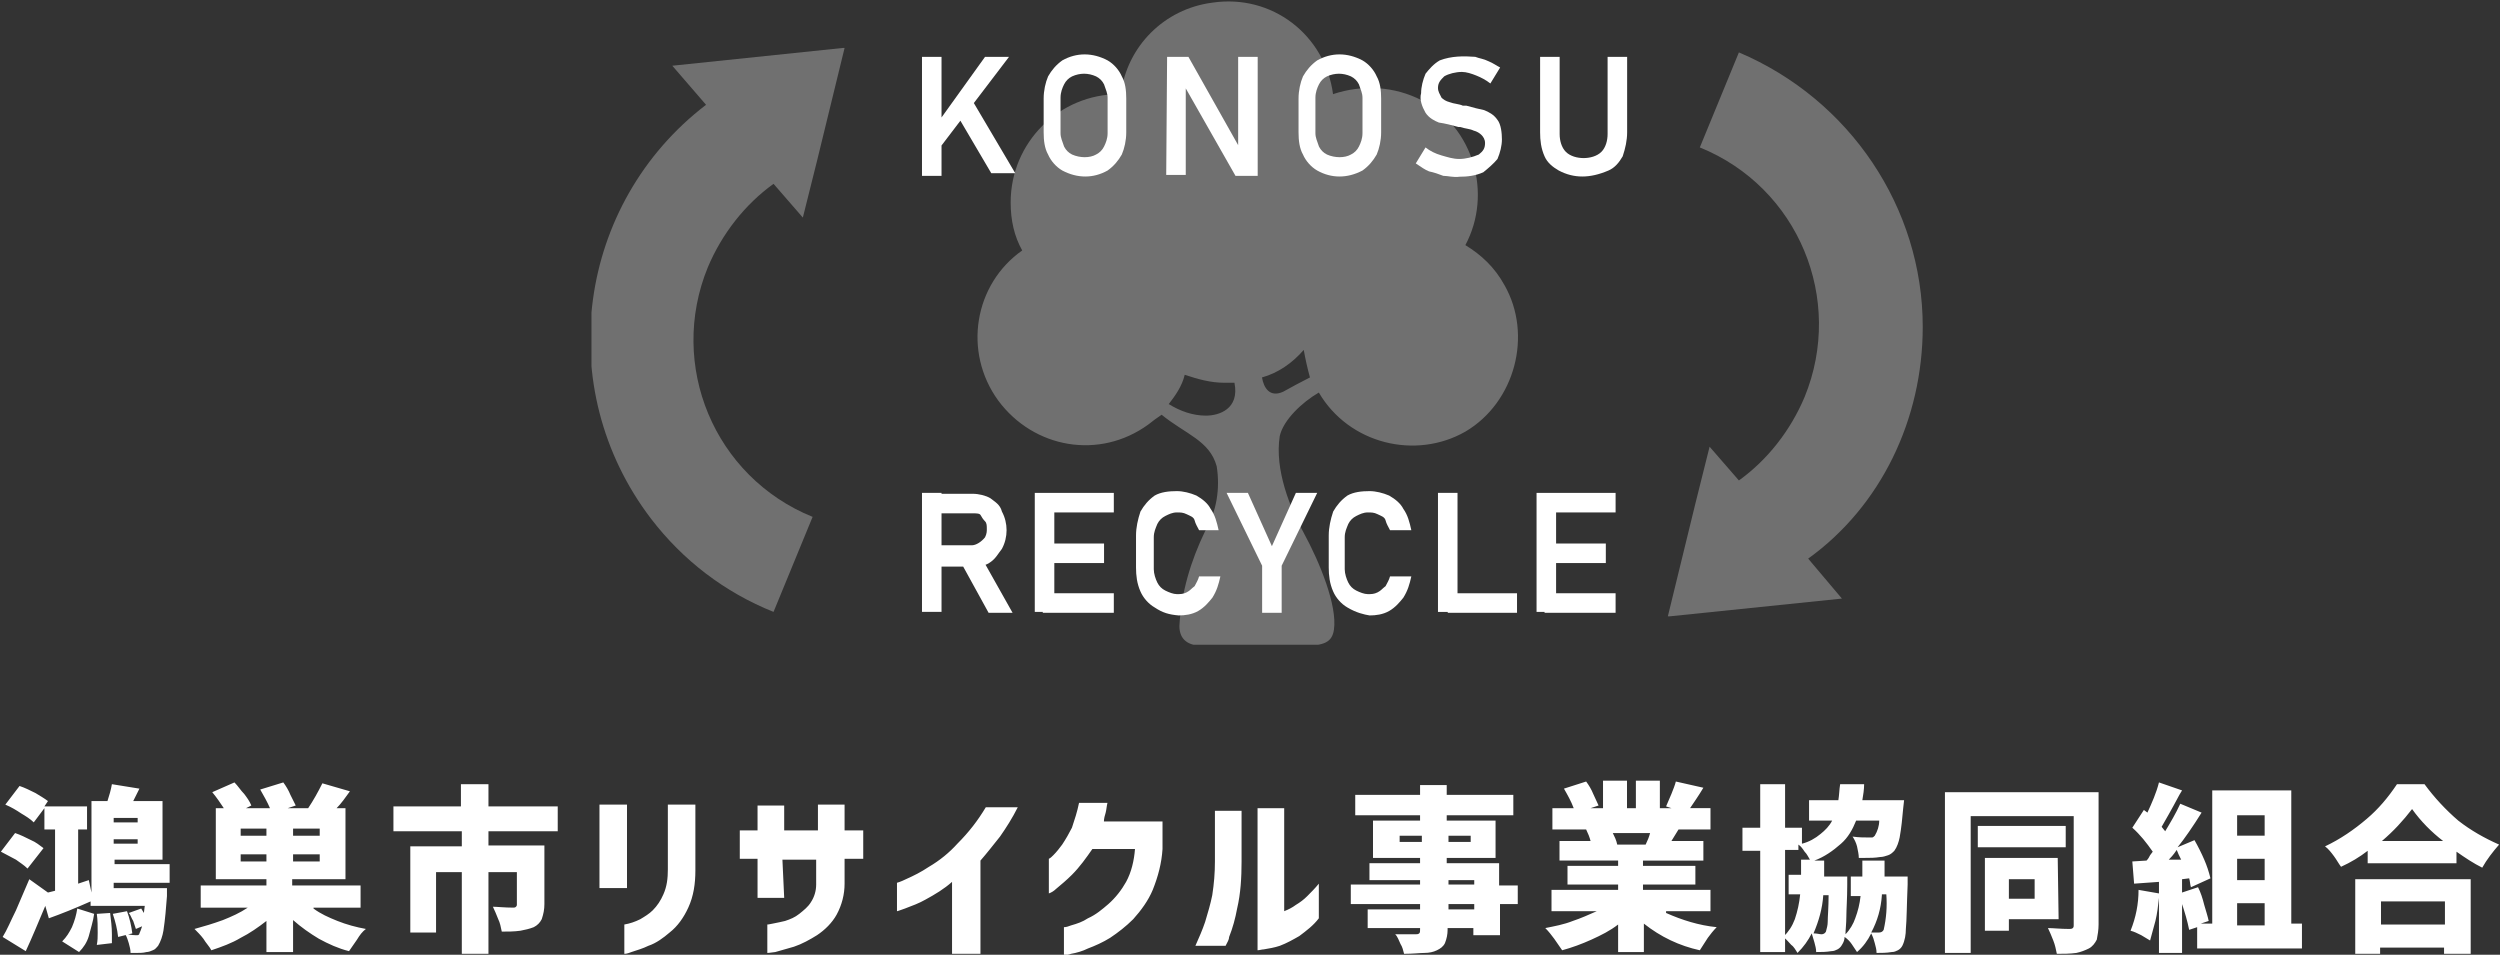 <?xml version="1.0" encoding="utf-8"?>
<!-- Generator: Adobe Illustrator 27.9.0, SVG Export Plug-In . SVG Version: 6.00 Build 0)  -->
<svg version="1.1" id="レイヤー_1" xmlns="http://www.w3.org/2000/svg" xmlns:xlink="http://www.w3.org/1999/xlink" x="0px"
	 y="0px" viewBox="0 0 281.5 107.5" style="enable-background:new 0 0 281.5 107.5;" xml:space="preserve">
<rect x="0" y="0" width="281.5" height="107.5" fill="#333333" stroke="none"/>
<style type="text/css">
	.st0{fill:#FFFFFF;}
	.st1{opacity:0.3;}
	.st2{clip-path:url(#SVGID_00000061440532300590049760000007815235785198940560_);}
</style>
<path id="パス_1921" class="st0" d="M12.8,99.5v0.5h6l0,0.9c-0.1,1.3-0.2,2.6-0.4,3.9c-0.1,0.6-0.3,1.2-0.6,1.7
	c-0.2,0.2-0.3,0.4-0.6,0.5c-0.2,0.1-0.5,0.2-0.7,0.2c-0.4,0.1-0.7,0.1-1.1,0.1c-0.3,0-0.5,0-0.7,0c0-0.4-0.1-0.7-0.2-1.1
	c-0.1-0.3-0.2-0.7-0.4-1c0.4,0,0.7,0.1,1.1,0.1c0.1,0,0.2,0,0.3,0c0.1,0,0.2-0.1,0.2-0.2c0.1-0.2,0.2-0.5,0.3-0.8l-0.7,0.3
	c-0.1-0.3-0.2-0.6-0.3-0.9c-0.2-0.3-0.3-0.7-0.5-0.9l1.4-0.5l0.3,0.5l0.1-0.8h-6.1v-0.5c-1.8,0.8-3.3,1.4-4.7,1.9L5.1,102
	c-0.8,1.9-1.5,3.6-2.2,5.1l-2.6-1.6c0.5-0.8,0.9-1.8,1.5-3c0.5-1.2,1-2.3,1.5-3.5l2.1,1.5l0.8-0.2v-6.9H5V91l-1.2,1.6
	c-0.4-0.4-0.9-0.7-1.4-1c-0.6-0.4-1.1-0.7-1.8-1l1.6-2.1c0.6,0.2,1.2,0.5,1.8,0.8c0.5,0.3,1,0.6,1.4,0.9l-0.4,0.6h4.8v2.6H8.8v6.1
	l1.2-0.4l0.3,1.4V90.2h1.8c0.2-0.6,0.4-1.3,0.5-1.9l3.1,0.5L15,90.2h3.3v6.6h-5.4v0.5h6.2v2.1H12.8z M15.5,92.6v-0.5h-2.7v0.5H15.5z
	 M3.1,97.8c-0.4-0.4-0.9-0.7-1.3-1c-0.6-0.3-1.1-0.6-1.7-0.9l1.6-2.1c0.6,0.2,1.2,0.5,1.8,0.8c0.5,0.2,1,0.6,1.4,0.9L3.1,97.8z
	 M12.8,95h2.7v-0.5h-2.7V95z M7,106c0.5-0.5,0.8-1,1.1-1.6c0.3-0.7,0.5-1.4,0.6-2.1l1.9,0.6c-0.1,0.8-0.4,1.7-0.6,2.5
	c-0.2,0.7-0.6,1.3-1.1,1.8L7,106z M14.3,102.6c0.3,0.8,0.5,1.7,0.6,2.5l-1.6,0.4c-0.1-0.9-0.3-1.7-0.6-2.6L14.3,102.6z M12.4,102.8
	c0.1,0.8,0.2,1.6,0.2,2.4c0,0.3,0,0.7,0,1l-1.7,0.2c0.1-0.5,0.1-0.9,0.1-1.4c0-0.7,0-1.4-0.1-2.1L12.4,102.8z M35.3,102.3
	c0.8,0.6,1.7,1,2.7,1.4c1,0.4,2.1,0.7,3.2,0.9c-0.4,0.3-0.7,0.7-1,1.2c-0.3,0.4-0.6,0.9-0.9,1.3c-1.2-0.3-2.3-0.8-3.4-1.4
	c-1-0.6-2-1.3-2.9-2.1v3.6H30v-3.5c-0.9,0.7-1.9,1.4-2.9,1.9c-1,0.6-2.1,1-3.3,1.4c-0.2-0.4-0.6-0.8-0.9-1.3c-0.3-0.4-0.7-0.8-1-1.1
	c1.1-0.3,2.1-0.6,3.2-1c1-0.4,1.9-0.8,2.8-1.4h-5.3v-2.5H30v-0.7h-5.7v-8h0.9c-0.4-0.6-0.8-1.2-1.3-1.8l2.5-1.1
	c0.4,0.4,0.7,0.9,1.1,1.3c0.3,0.4,0.6,0.8,0.8,1.3l-0.6,0.3h2.7c-0.3-0.7-0.7-1.4-1.1-2.1l2.6-0.8c0.3,0.4,0.6,0.9,0.8,1.4
	c0.2,0.4,0.4,0.8,0.6,1.2l-0.9,0.3h2.3c0.6-0.9,1.1-1.8,1.6-2.8l3.1,0.9c-0.5,0.7-1,1.4-1.5,1.9h1v8h-6v0.7h7.7v2.5H35.3z M30,94.1
	v-0.8h-2.9v0.8H30z M36,94.1v-0.8H33v0.8H36z M27.1,97H30v-0.8h-2.9V97z M36,97v-0.8H33V97H36z M55,93.5v1.7h6.3v6.6
	c0,0.6-0.1,1.1-0.3,1.7c-0.2,0.4-0.5,0.7-0.9,0.9c-0.5,0.2-1,0.3-1.5,0.4c-0.7,0.1-1.4,0.1-2.1,0.1c-0.1-0.5-0.2-1-0.4-1.4
	c-0.2-0.5-0.4-1-0.6-1.4c0.5,0,1.3,0.1,2.3,0.1c0.1,0,0.2,0,0.3-0.1c0.1-0.1,0.1-0.2,0.1-0.2v-3.7H55v9.2h-3v-9.2h-2.9v6.8h-2.9
	v-9.7H52v-1.7h-7.7v-2.8h7.6v-2.5h3.1v2.5h7.8v2.8H55z M70.3,107.4v-3.3c0.6-0.1,1.2-0.3,1.8-0.6c0.5-0.3,1-0.6,1.4-1
	c0.5-0.5,0.9-1.1,1.2-1.8c0.4-0.9,0.5-1.8,0.5-2.8v-7.3h3.1V98c0,1.5-0.2,2.9-0.8,4.2c-0.5,1.1-1.2,2.1-2.1,2.8
	c-0.7,0.6-1.5,1.2-2.4,1.5c-0.6,0.3-1.3,0.5-1.9,0.7C70.6,107.4,70.4,107.4,70.3,107.4z M67.5,100v-9.4h3.1v9.4H67.5z M88.3,101.1
	h-3v-4.4h-2v-3.2h2v-2.8h3v2.8h3.8v-2.9h3v2.9h2.1v3.2h-2.1v2.8c0,1.2-0.3,2.4-0.9,3.5c-0.5,0.9-1.3,1.7-2.2,2.3
	c-0.8,0.5-1.7,1-2.6,1.3c-0.7,0.2-1.4,0.4-2.1,0.6c-0.6,0.1-0.9,0.1-0.9,0.1v-3.2c0,0,0.2,0,0.6-0.1c0.5-0.1,1-0.2,1.4-0.3
	c0.6-0.2,1.1-0.4,1.6-0.8c0.5-0.4,1-0.8,1.3-1.3c0.4-0.6,0.6-1.3,0.6-2v-2.8h-3.8L88.3,101.1z M111,90.9h3.6c-0.6,1.2-1.3,2.3-2,3.3
	c-0.8,1-1.5,1.9-2.2,2.7v10.5h-3.2v-8.1c-0.9,0.8-1.9,1.4-3,2c-0.7,0.4-1.5,0.7-2.3,1c-0.6,0.2-0.8,0.3-0.9,0.3v-3.2
	c0,0,0.4-0.1,1-0.4c0.9-0.4,1.7-0.8,2.6-1.4c1.2-0.7,2.3-1.6,3.2-2.6C109.1,93.7,110.1,92.4,111,90.9z M121.5,90.4h3.2
	c-0.1,0.4-0.1,0.7-0.2,1.1c-0.1,0.3-0.2,0.7-0.2,1h6.6v3.1c-0.1,1.6-0.5,3.1-1.1,4.6c-0.5,1.2-1.3,2.3-2.2,3.3
	c-0.8,0.8-1.7,1.5-2.6,2.1c-0.8,0.5-1.7,0.9-2.5,1.2c-0.6,0.3-1.3,0.5-1.9,0.6c-0.2,0.1-0.5,0.1-0.8,0.2v-3.2c0.3,0,0.5-0.1,0.8-0.2
	c0.7-0.2,1.3-0.4,1.9-0.8c0.9-0.4,1.6-1,2.3-1.6c0.8-0.7,1.5-1.6,2-2.5c0.6-1.1,0.9-2.4,1-3.7H123c-0.7,1-1.4,2-2.3,2.9
	c-0.6,0.6-1.2,1.1-1.8,1.6c-0.2,0.2-0.5,0.4-0.8,0.5v-3.9c0.2-0.1,0.3-0.2,0.5-0.4c0.4-0.4,0.7-0.8,1-1.2c0.4-0.6,0.8-1.3,1.1-1.9
	C121,92.3,121.3,91.4,121.5,90.4z M148.5,99.5v3.9c-0.6,0.8-1.4,1.4-2.2,2c-0.7,0.4-1.4,0.8-2.2,1.1c-0.6,0.2-1.2,0.3-1.8,0.4
	c-0.2,0-0.5,0.1-0.7,0.1V91h3v11.6c0.5-0.2,0.9-0.4,1.3-0.7c0.5-0.3,0.9-0.6,1.3-1C147.6,100.5,148.1,100,148.5,99.5z M138,106.5
	h-3.4c0.4-0.9,0.8-1.8,1.1-2.7c0.3-1,0.6-2,0.8-3c0.2-1.3,0.3-2.5,0.3-3.8v-5.7h3v5.7c0,1.8-0.1,3.6-0.5,5.3
	c-0.2,1.1-0.5,2.2-0.9,3.2C138.4,105.8,138.2,106.1,138,106.5z M171,101.8h-2.1v3.5h-3v-0.8h-2.9v0.2c0,0.5-0.1,1-0.3,1.5
	c-0.2,0.4-0.5,0.6-0.9,0.8c-0.4,0.2-0.9,0.3-1.4,0.3c-0.5,0-1.3,0.1-2.3,0.1c-0.1-0.4-0.2-0.8-0.4-1.1c-0.2-0.4-0.3-0.8-0.6-1.1
	c0.5,0,1.3,0,2.3,0c0.1,0,0.3,0,0.4-0.1c0.1-0.1,0.1-0.2,0.1-0.4v-0.2h-5.9v-2.1h5.9v-0.6h-7.8v-2.2h7.8v-0.5h-5.7v-1.9h5.7v-0.6
	h-5.3v-4.2h5.3v-0.6h-7.3v-2.3h7.3v-1.1h3v1.1h7.5v2.3h-7.5v0.6h5.5v4.2h-5.5v0.6h5.9v2.5h2.1V101.8z M157.6,94.8h2.5v-0.7h-2.5
	V94.8z M165.6,94.1h-2.5v0.7h2.5V94.1z M163.1,99.1v0.5h2.9v-0.5H163.1z M166,102.4v-0.6h-2.9v0.6H166z M187.6,102.8
	c1.8,0.8,3.7,1.4,5.7,1.6c-0.4,0.4-0.7,0.8-1,1.2c-0.3,0.5-0.6,0.9-0.9,1.4c-2.3-0.5-4.4-1.5-6.3-3v3.2h-2.9v-3.1
	c-0.9,0.7-1.9,1.2-3,1.7c-1.1,0.5-2.2,0.9-3.3,1.2c-0.3-0.4-0.6-0.9-0.9-1.3c-0.3-0.4-0.6-0.8-1-1.2c1-0.2,2.1-0.4,3.1-0.8
	c0.9-0.3,1.8-0.7,2.7-1.1h-5.1v-2.4h7.5v-0.6h-5.7v-2.1h5.7v-0.6h-6.6v-2.2h3.5c-0.1-0.4-0.3-0.9-0.5-1.3h-3.8v-2.4h2.4
	c-0.3-0.8-0.7-1.5-1.1-2.2l2.5-0.8c0.3,0.4,0.6,0.9,0.8,1.4c0.2,0.4,0.4,0.9,0.6,1.3l-0.9,0.3h1.4v-3.1h2.7v3.1h1v-3.1h2.7v3.1h1.3
	l-0.6-0.2c0.2-0.5,0.4-0.9,0.6-1.4c0.2-0.5,0.4-1,0.5-1.4l3.1,0.7c-0.6,1-1.1,1.7-1.5,2.3h2.3v2.4H189l-0.8,1.3h3.6v2.2h-6.8v0.6
	h5.9v2.1h-5.9v0.6h7.6v2.4H187.6z M181.6,93.8c0.2,0.4,0.4,0.8,0.5,1.3l-0.2,0h3.4c0.2-0.4,0.4-0.9,0.5-1.3H181.6z M214.8,98.7
	l0,0.9c-0.1,2.3-0.1,4-0.2,5c0,0.6-0.1,1.3-0.4,1.9c-0.1,0.2-0.3,0.4-0.5,0.5c-0.2,0.1-0.4,0.2-0.7,0.2c-0.6,0.1-1.1,0.1-1.7,0.1
	c0-0.4-0.1-0.7-0.2-1.1c-0.1-0.4-0.2-0.7-0.4-1.1c-0.4,0.8-0.9,1.5-1.6,2.1c-0.2-0.3-0.4-0.6-0.6-0.9c-0.2-0.3-0.5-0.6-0.8-0.8
	c0,0.3-0.1,0.6-0.3,0.9c-0.1,0.2-0.3,0.4-0.5,0.5c-0.2,0.1-0.4,0.2-0.7,0.2c-0.6,0.1-1.1,0.1-1.7,0.1c0-0.4-0.1-0.7-0.2-1.1
	c-0.1-0.3-0.2-0.7-0.3-1c-0.4,0.8-0.9,1.5-1.6,2.2c-0.2-0.3-0.4-0.7-0.7-0.9c-0.3-0.3-0.5-0.6-0.9-0.9c0.6-0.6,1-1.2,1.3-2
	c0.3-0.9,0.5-1.8,0.6-2.8h-1.3v-2.2h1.4c0-0.7,0-1.3,0-1.7h1c-0.2-0.3-0.3-0.6-0.6-0.9c-0.2-0.3-0.4-0.6-0.7-0.8v0.6H201v11.5h-2.8
	V95.8h-2v-2.6h2v-4.9h2.8v4.9h1.9V95c0.8-0.2,1.5-0.6,2.1-1.1c0.5-0.4,1-0.9,1.3-1.5h-2.6v-2.3h3.3c0.1-0.6,0.1-1.2,0.2-1.8h2.7
	c0,0.6-0.1,1.2-0.2,1.8h4.7l-0.1,0.9c-0.1,1.1-0.2,2.2-0.4,3.3c-0.1,0.5-0.3,1.1-0.6,1.5c-0.2,0.2-0.4,0.4-0.7,0.5
	c-0.3,0.1-0.6,0.2-0.9,0.2c-0.6,0.1-1.1,0.1-1.7,0.1h-0.7c0-0.4-0.1-0.8-0.2-1.3c-0.1-0.4-0.3-0.8-0.5-1.1c0.7,0.1,1.3,0.1,1.8,0.1
	c0.1,0,0.3,0,0.4,0c0.1,0,0.2-0.1,0.3-0.2c0.3-0.5,0.5-1.1,0.5-1.7H209c-0.4,1-0.9,1.9-1.7,2.6c-0.9,0.8-1.9,1.5-3,1.9h1.1l0,0.6
	c0,0.3,0,0.7,0,1.2h2.6l0,0.9c0,1.6-0.1,2.8-0.1,3.6c0,0.8-0.1,1.5-0.1,2c0.5-0.5,0.9-1.2,1.1-1.8c0.3-0.8,0.5-1.6,0.6-2.5h-1.1
	v-2.2h1.3c0-0.8,0-1.4,0-1.8h2.5l0,0.6c0,0.3,0,0.7,0,1.2H214.8z M205.3,100.8c-0.1,1.5-0.5,2.9-1.1,4.3c0.4,0,0.7,0.1,0.9,0.1
	c0.2,0,0.4-0.1,0.5-0.3c0.1-0.4,0.2-0.7,0.2-1.1c0-0.6,0.1-1.6,0.1-3H205.3z M211.9,100.8c-0.1,1.5-0.5,2.9-1.2,4.2
	c0.3,0,0.6,0,0.9,0c0.2,0,0.4-0.1,0.5-0.3c0.3-1.3,0.4-2.6,0.3-4H211.9z M236.3,104.1c0,0.6-0.1,1.2-0.2,1.7c-0.2,0.4-0.5,0.8-0.9,1
	c-0.4,0.2-0.9,0.4-1.4,0.5c-0.7,0.1-1.5,0.1-2.2,0.1c-0.1-0.5-0.2-1-0.4-1.5c-0.2-0.5-0.4-1-0.6-1.4c0.6,0,1.4,0.1,2.4,0.1
	c0.1,0,0.3,0,0.4-0.1c0.1-0.1,0.1-0.2,0.1-0.3V91.9h-11.6v15.4H219V89.2h17.3V104.1z M232.6,93v2.4h-9.9V93H232.6z M231.8,103.5
	h-5.6v1.3h-2.7v-8.2h8.2L231.8,103.5z M229.1,99h-2.9v2.2h2.9V99z M259.2,104.2v2.6h-11.8v-2.4l-0.9,0.3c-0.2-1-0.5-2-0.8-2.9v5.5
	h-2.6v-6.2c-0.1,0.9-0.2,1.8-0.4,2.6c-0.2,0.7-0.4,1.5-0.6,2.2c-0.3-0.2-0.7-0.4-1-0.6c-0.4-0.2-0.8-0.4-1.2-0.5
	c0.6-1.5,0.9-3,0.9-4.6l2.3,0.4v-1.3l-2.8,0.2l-0.2-2.5l1.6-0.1c0.2-0.2,0.3-0.4,0.4-0.6l0.3-0.4c-0.7-1-1.4-1.9-2.3-2.7l1.3-2
	l0.4,0.3c0.5-1.1,1-2.2,1.3-3.4l2.6,0.9l-0.3,0.5c-0.9,1.7-1.6,2.9-2,3.6l0.4,0.5c0.6-1,1.2-2,1.7-3.1l2.4,1c-1,1.6-1.9,2.9-2.7,3.9
	l1.9-0.8c0.4,0.7,0.8,1.5,1.1,2.2c0.3,0.7,0.5,1.3,0.7,2.1l-2.2,1c-0.1-0.3-0.1-0.7-0.2-1l-0.8,0.1v1.5l1.8-0.6
	c0.3,0.6,0.5,1.2,0.7,2c0.2,0.7,0.4,1.3,0.5,1.8l-0.9,0.3h1.3v-15h8.9v15H259.2z M255,91.8h-3.1v2.3h3.1V91.8z M245.6,96.8
	c-0.2-0.4-0.4-0.8-0.5-1.1c-0.4,0.6-0.7,0.9-0.9,1.1L245.6,96.8z M255,99.1v-2.4h-3.1v2.4H255z M251.9,101.7v2.5h3.1v-2.5H251.9z
	 M273,88.3c1.1,1.5,2.4,2.9,3.8,4.1c1.4,1.1,3,2,4.6,2.7c-0.7,0.8-1.4,1.7-1.9,2.6c-1-0.5-1.9-1.1-2.9-1.8v1.3h-10v-1.4
	c-0.9,0.7-1.9,1.3-3,1.8c-0.3-0.4-0.5-0.8-0.8-1.2c-0.3-0.4-0.6-0.8-1-1.1c1.7-0.8,3.3-1.9,4.7-3.1c1.3-1.1,2.4-2.4,3.4-3.9H273z
	 M275.1,94.7c-1.3-1-2.5-2.2-3.5-3.6c-1,1.3-2.1,2.5-3.4,3.6H275.1z M265.2,107.3V99h13v8.4h-3v-0.7h-7.2v0.7H265.2z M275.3,101.5
	h-7.2v2.6h7.2V101.5z"/>
<g id="グループ_1836" transform="translate(-203.084 -4360)">
	<g id="グループ_1335" transform="translate(203.084 4360)" class="st1">
		<g id="グループ_1334">
			<g>
				<g>
					<g>
						<defs>
							<rect id="SVGID_1_" x="66.6" y="0" width="149.9" height="72.6"/>
						</defs>
						<clipPath id="SVGID_00000087405659572348082420000013923198243316659842_">
							<use xlink:href="#SVGID_1_"  style="overflow:visible;"/>
						</clipPath>
						<g id="グループ_1333" style="clip-path:url(#SVGID_00000087405659572348082420000013923198243316659842_);">
							<path id="パス_284" class="st0" d="M165,27.6c3.1-5.8,0.9-13.3-4.9-16.3c-3.1-1.6-6.7-1.8-10-0.7
								c-0.9-6.7-6.9-11.3-13.6-10.3c-5.4,0.7-9.6,4.9-10.3,10.3c0,0,0,0-0.2,0c-6.7,0-12.2,5.4-12.2,12.2c0,2,0.4,3.8,1.3,5.4
								c-5.4,3.8-6.7,11.4-2.7,16.9c4,5.4,11.4,6.7,16.9,2.7c0.5-0.4,0.9-0.7,1.5-1.1c2.7,2.2,5.4,2.9,6.2,5.8
								c0.4,2.5,0,5.1-1.3,7.3c-1.6,3.3-2.7,6.9-2.9,10.7c0,1.6,1.1,2.2,2.5,2.2c1.1,0,9.1,0,11.6,0c2.2,0,3.1-0.4,3.3-1.8
								c0.4-2.7-1.6-7.6-3.4-10.9c-1.5-2.7-3.3-7.1-2.7-10.9c0.4-1.8,2.5-3.8,4.4-4.9c3.4,5.8,10.9,7.6,16.5,4.4
								c5.6-3.3,7.6-10.9,4.4-16.5C168.3,30.1,166.8,28.7,165,27.6 M135.8,46.8c-1.5,0-2.9-0.5-4.2-1.3c0.7-0.9,1.5-2,1.8-3.3
								c1.5,0.5,2.9,0.9,4.5,0.9c0.4,0,0.7,0,1.1,0C139.6,46.1,137.2,46.8,135.8,46.8 M144.5,44.1c-1.5,0.7-2.2-0.4-2.4-1.6
								c1.8-0.5,3.4-1.6,4.7-3.1c0.2,1.1,0.4,2,0.7,3.1C146.5,43,145.4,43.6,144.5,44.1"/>
							<path id="パス_285" class="st0" d="M75.7,7.4l3.8,4.4C65,22.9,62.1,43.7,73.3,58.4c3.6,4.7,8.3,8.3,13.8,10.5l4.4-10.7
								c-11.1-4.5-16.3-17.1-11.8-28.1c1.6-3.8,4.2-7.1,7.4-9.4l3.3,3.8l1.6-6.4l3.1-12.7h-0.2L75.7,7.4z"/>
							<path id="パス_286" class="st0" d="M216.5,36.8c0-13.4-8.2-25.6-20.7-30.9l-4.4,10.7c11.1,4.5,16.3,17.1,11.8,28.1
								c-1.6,3.8-4.2,7.1-7.4,9.4l-3.3-3.8l-1.6,6.4l-3.1,12.7h0.2l19.4-2l-3.8-4.5C211.8,57,216.5,47.2,216.5,36.8"/>
						</g>
					</g>
				</g>
			</g>
		</g>
	</g>
	<path id="パス_293" class="st0" d="M306.9,4366.4h2.2v13.4h-2.2V4366.4z M308.4,4374.2l5.6-7.8h2.7l-8.3,10.9V4374.2z
		 M310.7,4372.7l1.8-1.5l4.9,8.3h-2.7L310.7,4372.7z"/>
	<path id="パス_294" class="st0" d="M322.7,4379.2c-0.7-0.4-1.3-1.1-1.6-1.8c-0.4-0.7-0.5-1.6-0.5-2.5v-3.8c0-0.9,0.2-1.8,0.5-2.5
		c0.4-0.7,0.9-1.3,1.6-1.8c1.6-0.9,3.4-0.9,5.1,0c0.7,0.4,1.3,1.1,1.6,1.8c0.4,0.7,0.5,1.6,0.5,2.5v3.8c0,0.9-0.2,1.8-0.5,2.5
		c-0.4,0.7-0.9,1.3-1.6,1.8C326.2,4380.1,324.4,4380.1,322.7,4379.2 M326.5,4377.4c0.4-0.2,0.7-0.5,0.9-0.9s0.4-0.9,0.4-1.5v-4
		c0-0.5-0.2-0.9-0.4-1.5c-0.2-0.4-0.5-0.7-0.9-0.9c-0.9-0.4-1.8-0.4-2.7,0c-0.4,0.2-0.7,0.5-0.9,0.9s-0.4,0.9-0.4,1.5v4
		c0,0.5,0.2,0.9,0.4,1.5c0.2,0.4,0.5,0.7,0.9,0.9C324.7,4377.8,325.8,4377.8,326.5,4377.4"/>
	<path id="パス_295" class="st0" d="M334.5,4366.4h2.4l5.8,10.3l-0.2,0.2v-10.5h2.2v13.4h-2.5l-5.8-10.2l0.2-0.2v10.3h-2.2
		L334.5,4366.4L334.5,4366.4z"/>
	<path id="パス_296" class="st0" d="M351.4,4379.2c-0.7-0.4-1.3-1.1-1.6-1.8c-0.4-0.7-0.5-1.6-0.5-2.5v-3.8c0-0.9,0.2-1.8,0.5-2.5
		c0.4-0.7,0.9-1.3,1.6-1.8c1.6-0.9,3.4-0.9,5.1,0c0.7,0.4,1.3,1.1,1.6,1.8c0.4,0.7,0.5,1.6,0.5,2.5v3.8c0,0.9-0.2,1.8-0.5,2.5
		c-0.4,0.7-0.9,1.3-1.6,1.8C354.8,4380.1,353,4380.1,351.4,4379.2 M355.2,4377.4c0.4-0.2,0.7-0.5,0.9-0.9c0.2-0.4,0.4-0.9,0.4-1.5
		v-4c0-0.5-0.2-0.9-0.4-1.5c-0.2-0.4-0.5-0.7-0.9-0.9c-0.9-0.4-1.8-0.4-2.7,0c-0.4,0.2-0.7,0.5-0.9,0.9s-0.4,0.9-0.4,1.5v4
		c0,0.5,0.2,0.9,0.4,1.5c0.2,0.4,0.5,0.7,0.9,0.9C353.4,4377.8,354.5,4377.8,355.2,4377.4"/>
	<path id="パス_297" class="st0" d="M365.6,4379.8c-0.5-0.2-1.1-0.4-1.6-0.5c-0.5-0.2-0.9-0.5-1.5-0.9l1.1-1.8
		c0.5,0.4,1.1,0.7,1.8,0.9c0.7,0.2,1.3,0.4,2,0.4s1.5-0.2,2.2-0.5c0.5-0.4,0.7-0.7,0.7-1.3l0,0c0-0.4-0.2-0.7-0.4-0.9
		s-0.5-0.4-0.9-0.5c-0.4-0.2-0.9-0.2-1.5-0.4l0,0l0,0h-0.2c-0.7-0.2-1.5-0.4-2.2-0.5c-0.5-0.2-1.1-0.5-1.5-1.1
		c-0.4-0.7-0.7-1.5-0.5-2.2l0,0c0-0.7,0.2-1.5,0.5-2.2c0.4-0.5,0.9-1.1,1.6-1.5c1.3-0.5,2.7-0.5,4-0.4c0.5,0.2,0.9,0.2,1.5,0.5
		c0.5,0.2,0.9,0.5,1.3,0.7l-1.1,1.8c-0.5-0.4-1.1-0.7-1.6-0.9s-1.1-0.4-1.6-0.4c-0.7,0-1.5,0.2-2,0.5c-0.4,0.4-0.7,0.7-0.7,1.3l0,0
		c0,0.4,0.2,0.7,0.4,1.1c0.2,0.2,0.5,0.4,0.9,0.5c0.5,0.2,1.1,0.2,1.5,0.4l0,0l0,0h0.2h0.2c0.7,0.2,1.5,0.4,2,0.5
		c0.5,0.2,1.1,0.5,1.5,1.1c0.4,0.5,0.5,1.5,0.5,2.2l0,0c0,0.7-0.2,1.5-0.5,2.2c-0.4,0.5-1.1,1.1-1.6,1.5c-0.9,0.4-1.8,0.5-2.7,0.5
		C366.8,4380,366.1,4379.8,365.6,4379.8"/>
	<path id="パス_298" class="st0" d="M378.6,4379.2c-0.7-0.4-1.3-0.9-1.6-1.6c-0.4-0.9-0.5-1.8-0.5-2.7v-8.5h2.2v8.7
		c0,0.7,0.2,1.5,0.7,2c0.5,0.5,1.3,0.7,2,0.7c0.7,0,1.5-0.2,2-0.7c0.5-0.5,0.7-1.3,0.7-2v-8.7h2.2v8.5c0,0.9-0.2,1.8-0.5,2.7
		c-0.4,0.7-0.9,1.3-1.6,1.6C382.1,4380.1,380.3,4380.1,378.6,4379.2"/>
	<path id="パス_306" class="st0" d="M306.9,4415.5h2.2v13.4h-2.2V4415.5z M307.8,4421.4h4.7c0.5,0,1.1-0.4,1.5-0.9
		c0.2-0.4,0.2-0.7,0.2-0.9c0-0.4,0-0.7-0.2-0.9s-0.4-0.5-0.5-0.7s-0.5-0.2-0.9-0.2h-4.7v-2.2h4.7c0.7,0,1.5,0.2,2,0.5
		c0.5,0.4,1.1,0.7,1.3,1.5c0.7,1.3,0.7,2.9,0,4.2c-0.4,0.5-0.7,1.1-1.3,1.5c-0.5,0.4-1.3,0.5-2,0.5h-4.7V4421.4z M311.1,4423
		l2.4-0.4l3.6,6.4h-2.7L311.1,4423z"/>
	<path id="パス_307" class="st0" d="M319.6,4415.5h2.2v13.4h-2.2V4415.5z M320.5,4415.5h8v2.2h-8V4415.5z M320.5,4421.2h6.9v2.2
		h-6.9V4421.2z M320.5,4426.8h8v2.2h-8V4426.8z"/>
	<path id="パス_308" class="st0" d="M333.1,4428.4c-0.7-0.4-1.3-1.1-1.6-1.8c-0.4-0.9-0.5-1.8-0.5-2.7v-3.6c0-0.9,0.2-1.8,0.5-2.7
		c0.4-0.7,0.9-1.3,1.6-1.8c0.7-0.4,1.6-0.5,2.5-0.5c0.7,0,1.5,0.2,2.2,0.5c0.7,0.4,1.3,0.9,1.6,1.5c0.5,0.7,0.7,1.5,0.9,2.4h-2.2
		c-0.2-0.4-0.4-0.7-0.5-1.1s-0.5-0.5-0.9-0.7s-0.7-0.2-1.1-0.2c-0.5,0-0.9,0.2-1.3,0.4s-0.7,0.5-0.9,0.9c-0.2,0.5-0.4,0.9-0.4,1.5
		v3.6c0,0.5,0.2,1.1,0.4,1.5c0.2,0.4,0.5,0.7,0.9,0.9s0.9,0.4,1.3,0.4c0.4,0,0.7,0,1.1-0.2c0.4-0.2,0.5-0.4,0.9-0.7
		c0.2-0.4,0.4-0.7,0.5-1.1h2.4c-0.2,0.9-0.4,1.6-0.9,2.4c-0.4,0.5-0.9,1.1-1.6,1.5c-0.7,0.4-1.5,0.5-2.2,0.5
		C334.7,4429.2,334,4429,333.1,4428.4"/>
	<path id="パス_309" class="st0" d="M347.4,4423.7v5.3h-2.2v-5.3l-4-8.2h2.4l2.7,6l2.7-6h2.4L347.4,4423.7z"/>
	<path id="パス_310" class="st0" d="M354.8,4428.4c-0.7-0.4-1.3-1.1-1.6-1.8c-0.4-0.9-0.5-1.8-0.5-2.7v-3.6c0-0.9,0.2-1.8,0.5-2.7
		c0.4-0.7,0.9-1.3,1.6-1.8c0.7-0.4,1.6-0.5,2.5-0.5c0.7,0,1.5,0.2,2.2,0.5c0.7,0.4,1.3,0.9,1.6,1.5c0.5,0.7,0.7,1.5,0.9,2.4h-2.4
		c-0.2-0.4-0.4-0.7-0.5-1.1s-0.5-0.5-0.9-0.7s-0.7-0.2-1.1-0.2c-0.5,0-0.9,0.2-1.3,0.4c-0.4,0.2-0.7,0.5-0.9,0.9
		c-0.2,0.5-0.4,0.9-0.4,1.5v3.6c0,0.5,0.2,1.1,0.4,1.5c0.2,0.4,0.5,0.7,0.9,0.9c0.4,0.2,0.9,0.4,1.3,0.4s0.7,0,1.1-0.2
		c0.4-0.2,0.5-0.4,0.9-0.7c0.2-0.4,0.4-0.7,0.5-1.1h2.4c-0.2,0.9-0.4,1.6-0.9,2.4c-0.4,0.5-0.9,1.1-1.6,1.5
		c-0.7,0.4-1.5,0.5-2.2,0.5C356.7,4429.2,355.8,4429,354.8,4428.4"/>
	<path id="パス_311" class="st0" d="M365,4415.5h2.2v13.4H365L365,4415.5L365,4415.5z M366.1,4426.8h7.8v2.2h-7.8V4426.8z"/>
	<path id="パス_312" class="st0" d="M376.1,4415.5h2.2v13.4h-2.2V4415.5z M377,4415.5h8v2.2h-8V4415.5z M377,4421.2h6.9v2.2H377
		V4421.2z M377,4426.8h8v2.2h-8V4426.8z"/>
</g>
</svg>

